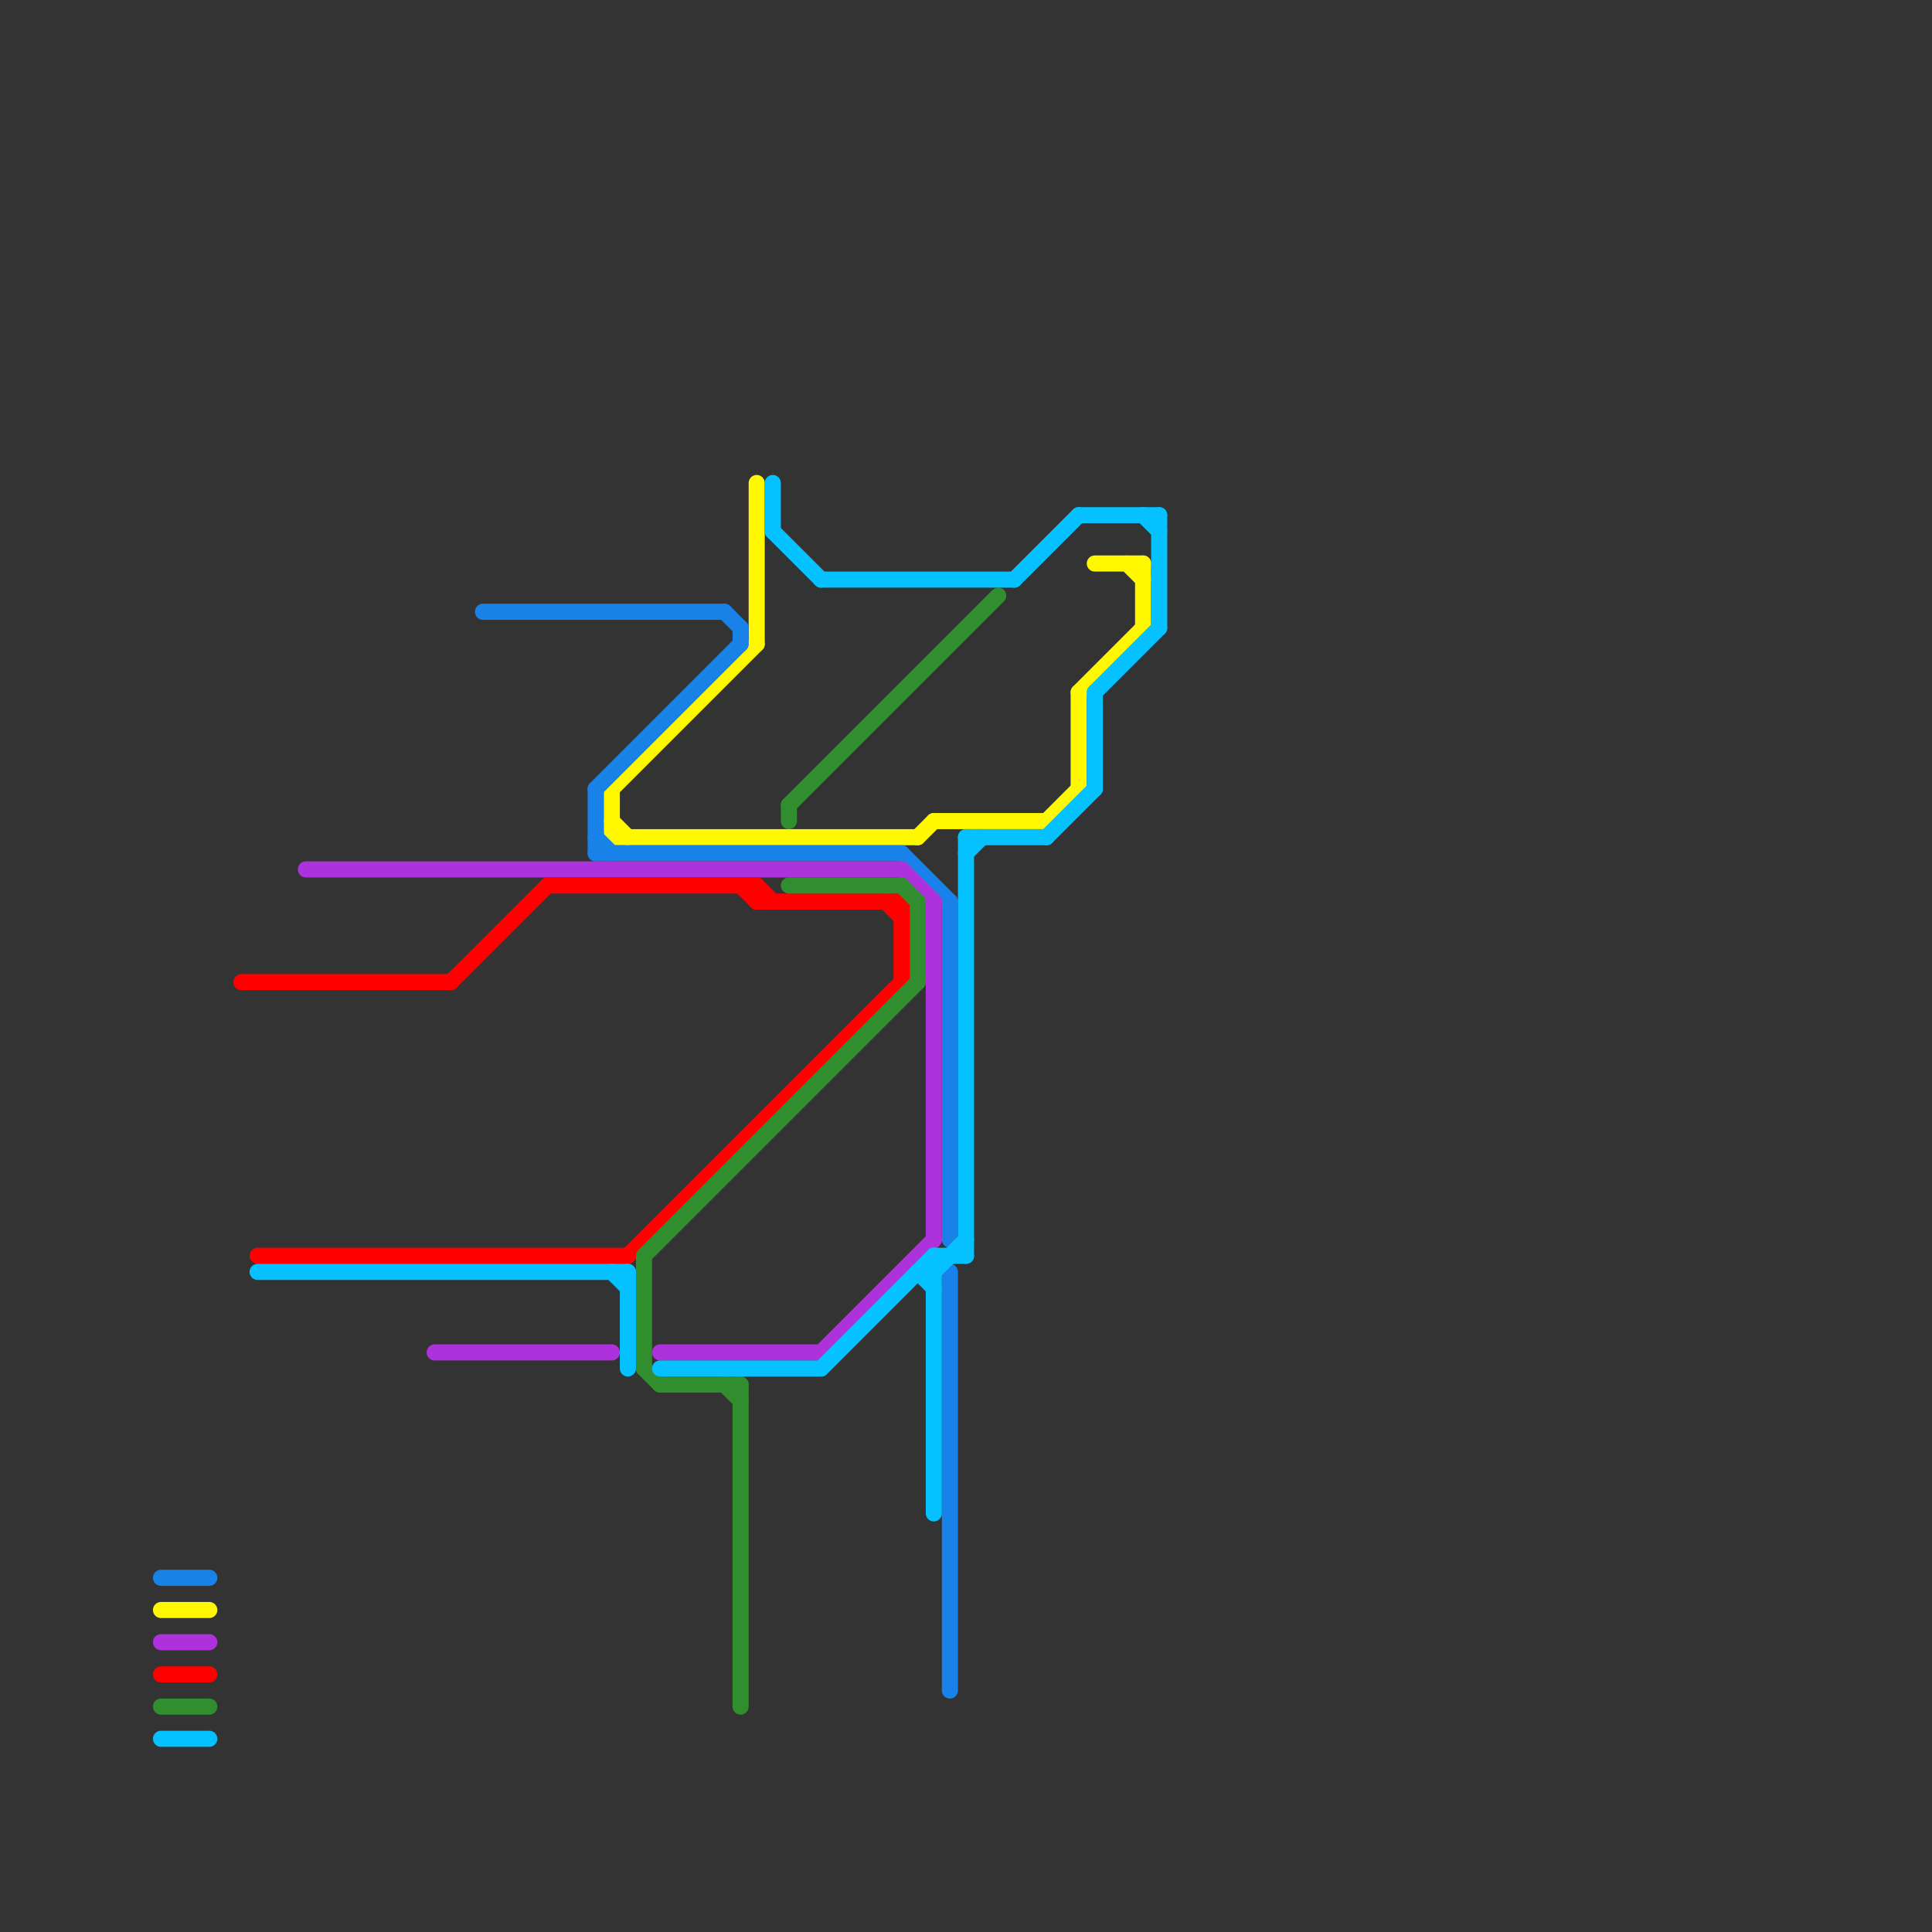
<svg version="1.1" xmlns="http://www.w3.org/2000/svg" viewBox="0 0 120 120">
<rect x="0" y="0" width="120" height="120" fill="#333333" stroke="none"/>
<style>text { font: 1px Helvetica; font-weight: 600; white-space: pre; dominant-baseline: central; } line { stroke-width: 1; fill: none; stroke-linecap: round; stroke-linejoin: round; } .c0 { stroke: #fff800 } .c1 { stroke: #1982e8 } .c2 { stroke: #ae32db } .c3 { stroke: #ff0000 } .c4 { stroke: #308e2e } .c5 { stroke: #05c1ff } .w1 { stroke-width: 1; }</style><defs><g id="ct-xf"><circle r="0.5" fill="#fff" stroke="#000" stroke-width="0.2"/></g><g id="ct"><circle r="0.5" fill="#fff" stroke="#000" stroke-width="0.1"/></g></defs><line class="c0 " x1="67" y1="43" x2="67" y2="49"/><line class="c0 " x1="71" y1="35" x2="71" y2="39"/><line class="c0 " x1="10" y1="100" x2="13" y2="100"/><line class="c0 " x1="65" y1="51" x2="67" y2="49"/><line class="c0 " x1="38" y1="51" x2="39" y2="52"/><line class="c0 " x1="58" y1="51" x2="65" y2="51"/><line class="c0 " x1="70" y1="35" x2="71" y2="36"/><line class="c0 " x1="67" y1="43" x2="71" y2="39"/><line class="c0 " x1="57" y1="52" x2="58" y2="51"/><line class="c0 " x1="38" y1="49" x2="47" y2="40"/><line class="c0 " x1="68" y1="35" x2="71" y2="35"/><line class="c0 " x1="38" y1="52" x2="57" y2="52"/><line class="c0 " x1="38" y1="49" x2="38" y2="52"/><line class="c0 " x1="47" y1="30" x2="47" y2="40"/><line class="c1 " x1="37" y1="49" x2="37" y2="53"/><line class="c1 " x1="37" y1="49" x2="46" y2="40"/><line class="c1 " x1="10" y1="98" x2="13" y2="98"/><line class="c1 " x1="59" y1="79" x2="59" y2="105"/><line class="c1 " x1="30" y1="38" x2="45" y2="38"/><line class="c1 " x1="59" y1="56" x2="59" y2="77"/><line class="c1 " x1="45" y1="38" x2="46" y2="39"/><line class="c1 " x1="37" y1="52" x2="38" y2="53"/><line class="c1 " x1="56" y1="53" x2="59" y2="56"/><line class="c1 " x1="46" y1="39" x2="46" y2="40"/><line class="c1 " x1="37" y1="53" x2="56" y2="53"/><line class="c2 " x1="27" y1="84" x2="38" y2="84"/><line class="c2 " x1="10" y1="102" x2="13" y2="102"/><line class="c2 " x1="56" y1="54" x2="58" y2="56"/><line class="c2 " x1="51" y1="84" x2="58" y2="77"/><line class="c2 " x1="58" y1="56" x2="58" y2="77"/><line class="c2 " x1="41" y1="84" x2="51" y2="84"/><line class="c2 " x1="19" y1="54" x2="56" y2="54"/><line class="c3 " x1="47" y1="56" x2="56" y2="56"/><line class="c3 " x1="47" y1="55" x2="47" y2="56"/><line class="c3 " x1="56" y1="56" x2="56" y2="61"/><line class="c3 " x1="28" y1="61" x2="34" y2="55"/><line class="c3 " x1="10" y1="104" x2="13" y2="104"/><line class="c3 " x1="47" y1="55" x2="48" y2="56"/><line class="c3 " x1="55" y1="56" x2="56" y2="57"/><line class="c3 " x1="46" y1="55" x2="47" y2="56"/><line class="c3 " x1="34" y1="55" x2="47" y2="55"/><line class="c3 " x1="39" y1="78" x2="56" y2="61"/><line class="c3 " x1="16" y1="78" x2="39" y2="78"/><line class="c3 " x1="15" y1="61" x2="28" y2="61"/><line class="c4 " x1="41" y1="86" x2="46" y2="86"/><line class="c4 " x1="56" y1="55" x2="57" y2="56"/><line class="c4 " x1="10" y1="106" x2="13" y2="106"/><line class="c4 " x1="40" y1="85" x2="41" y2="86"/><line class="c4 " x1="49" y1="50" x2="62" y2="37"/><line class="c4 " x1="40" y1="78" x2="57" y2="61"/><line class="c4 " x1="57" y1="56" x2="57" y2="61"/><line class="c4 " x1="46" y1="86" x2="46" y2="106"/><line class="c4 " x1="45" y1="86" x2="46" y2="87"/><line class="c4 " x1="49" y1="50" x2="49" y2="51"/><line class="c4 " x1="49" y1="55" x2="56" y2="55"/><line class="c4 " x1="40" y1="78" x2="40" y2="85"/><line class="c5 " x1="58" y1="78" x2="60" y2="78"/><line class="c5 " x1="57" y1="79" x2="58" y2="80"/><line class="c5 " x1="60" y1="52" x2="65" y2="52"/><line class="c5 " x1="65" y1="52" x2="68" y2="49"/><line class="c5 " x1="67" y1="32" x2="72" y2="32"/><line class="c5 " x1="68" y1="43" x2="72" y2="39"/><line class="c5 " x1="58" y1="79" x2="60" y2="77"/><line class="c5 " x1="57" y1="79" x2="58" y2="79"/><line class="c5 " x1="48" y1="30" x2="48" y2="33"/><line class="c5 " x1="16" y1="79" x2="39" y2="79"/><line class="c5 " x1="60" y1="53" x2="61" y2="52"/><line class="c5 " x1="51" y1="85" x2="58" y2="78"/><line class="c5 " x1="71" y1="32" x2="72" y2="33"/><line class="c5 " x1="10" y1="108" x2="13" y2="108"/><line class="c5 " x1="48" y1="33" x2="51" y2="36"/><line class="c5 " x1="38" y1="79" x2="39" y2="80"/><line class="c5 " x1="39" y1="79" x2="39" y2="85"/><line class="c5 " x1="63" y1="36" x2="67" y2="32"/><line class="c5 " x1="58" y1="78" x2="58" y2="94"/><line class="c5 " x1="68" y1="43" x2="68" y2="49"/><line class="c5 " x1="60" y1="52" x2="60" y2="78"/><line class="c5 " x1="72" y1="32" x2="72" y2="39"/><line class="c5 " x1="51" y1="36" x2="63" y2="36"/><line class="c5 " x1="41" y1="85" x2="51" y2="85"/>
</svg>
